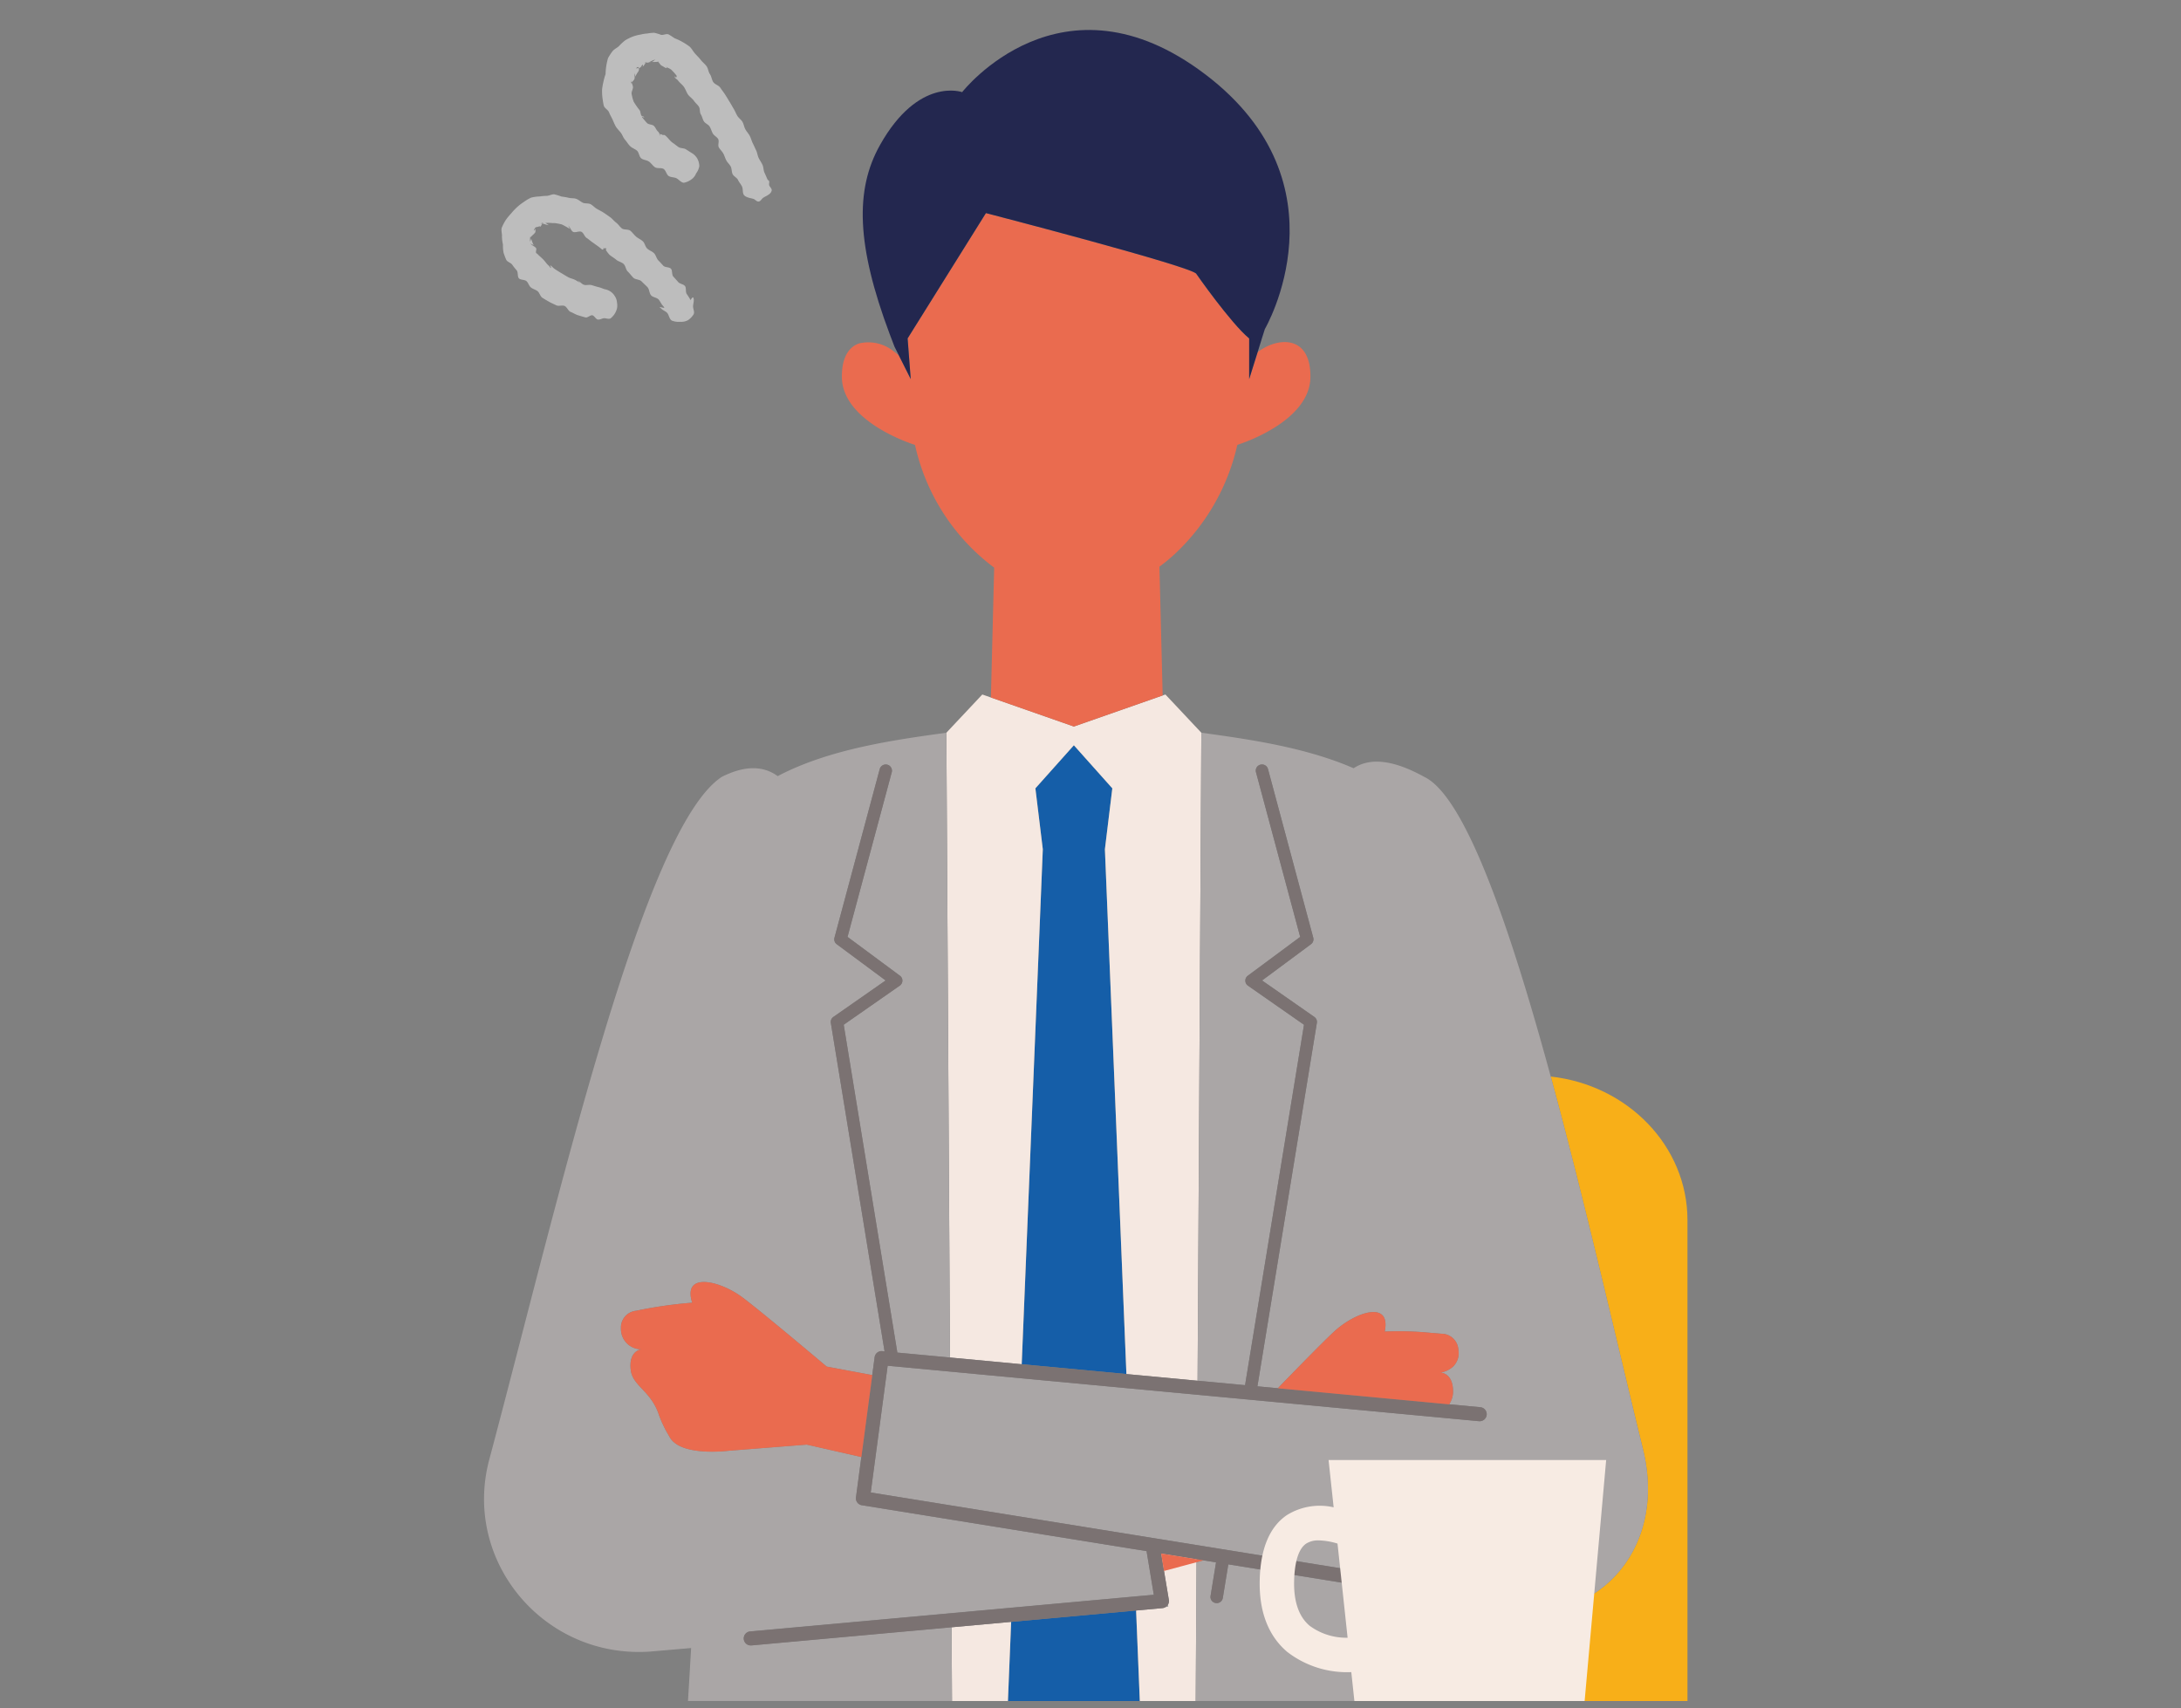 <svg xmlns="http://www.w3.org/2000/svg" width="300" height="235"><rect width="100%" height="100%" fill="#808080" stroke="none"/><defs><clipPath id="a"><path d="M0 0h300v235H0z"/></clipPath></defs><g clip-path="url(#a)" data-name="グループ 311"><g data-name="グループ 59"><g data-name="グループ 87"><path fill="#f8af18" d="M213.306 148.095c4.734 17.378 9.146 36.839 12.687 51.273 3.506 14.295-7.011 24.69-19.719 22.091l-6.272-1.155c.206 4.168.467 8.8.76 13.695h31.352v-66.147c0-10.193-8.218-18.592-18.809-19.757" data-name="パス 104"/><path fill="#155ea8" d="m156.271 221.546-17.183 1.563-.446 10.89h18.138Z" data-name="パス 105"/><path fill="#155ea8" d="m140.539 187.668 14.4 1.35-2.958-72.2 1.022-8.375-5.292-5.927-5.292 5.927 1.022 8.375-.453 11.093Z" data-name="パス 106"/><path fill="#f5e8e1" d="m160.115 216.103.666 3.991a.973.973 0 0 1-.143.673l.059.258-.345.031a.953.953 0 0 1-.436.157l-3.642.331.509 12.453h7.688l.066-11.232.049-8.274-4.873-.788Z" data-name="パス 107"/><path fill="#f5e8e1" d="M130.951 233.999h7.691l.443-10.89-8.194.743Z" data-name="パス 108"/><path fill="#f5e8e1" d="m165.248 100.798-4.943-5.26-.373.129-12.219 4.277L136.3 95.95l-1.182-.412-4.943 5.26.356 61.222.146 24.725 9.861.924 2.449-59.753.453-11.093-1.019-8.375 5.292-5.923 5.288 5.923-1.019 8.375 2.958 72.2 9.788.917.52-89.135Z" data-name="パス 109"/><path fill="#aaa6a6" d="m155.925 213.094-16.321-2.63-21.069-3.4a.968.968 0 0 1-.8-1.078l.74-5.55-7.507-1.713-10.8.851s-6.725.865-8.114-1.992a16.728 16.728 0 0 1-1.388-2.857c-1.092-3.418-3.663-4.025-3.914-6.3-.3-2.672 1.479-2.811 1.479-2.811a2.8 2.8 0 0 1-2.822-2.878 2.318 2.318 0 0 1 2.1-2.428 60.528 60.528 0 0 1 7.705-1.106c-1.367-4.273 3.774-3.059 6.893-.746 2.564 1.9 11.609 9.537 11.609 9.537l6.258 1.165.328-2.459a.973.973 0 0 1 1.046-.834l.321.031-7.388-45.183a.835.835 0 0 1 .352-.823l7.186-5.016-6.729-4.985a.846.846 0 0 1-.314-.893l6.23-23.211a.86.86 0 0 1 1.046-.6.844.844 0 0 1 .607 1.036l-6.08 22.656 7.2 5.34a.842.842 0 0 1-.017 1.367l-7.712 5.379 7.378 45.1 7.242.68-.143-24.725-.356-61.222c-7.025.977-16.046 2.2-23.2 5.972-1.925-1.406-4.444-1.531-7.685.1-10.9 7.161-22.558 58.606-31.987 93.917-3.732 13.974 7.542 27.428 22.126 26.413l5.64-.488a1546.88 1546.88 0 0 1-.433 7.283h36.316l-.059-10.147-27.54 2.5h-.087a.965.965 0 0 1-.087-1.925l35.991-3.272 17.023-1.549 2.515-.227-1-6.007Z" data-name="パス 110"/><path fill="#aaa6a6" d="M225.992 199.364c-7.765-31.652-19.719-87.5-30.079-92.494-4.437-2.452-7.562-2.62-9.718-1.186-6.732-2.934-14.644-4.015-20.947-4.89l-.52 89.138 6.53.61 8.107-49.578-7.709-5.379a.84.84 0 0 1-.021-1.367l7.207-5.34-6.08-22.66a.842.842 0 0 1 .607-1.033.856.856 0 0 1 1.046.6l6.223 23.212a.84.84 0 0 1-.311.893l-6.729 4.988 7.186 5.013a.84.84 0 0 1 .352.827l-8.176 49.99 2.808.265c2.6-2.686 6.31-6.485 7.768-7.824 2.853-2.63 7.838-4.371 6.935.021a45.226 45.226 0 0 1 6.317.178 64.94 64.94 0 0 1 1.462.126 2.32 2.32 0 0 1 2.348 2.191 2.585 2.585 0 0 1-.708 2.309 3.405 3.405 0 0 1-1.709.834l-.08.014h.084c.356.031 1.692.3 1.685 2.641 0 .087-.007.178-.014.262l-.007.052a2.765 2.765 0 0 1-.077.419 3.729 3.729 0 0 1-.429.984l4.28.4a.965.965 0 0 1-.181 1.922l-48.425-4.538-14.556-1.364-18.366-1.723-2.327 17.434 19.918 3.213 16.157 2.606 42.7 6.889a.964.964 0 0 1-.153 1.915.783.783 0 0 1-.153-.014l-29.284-4.723-.753 4.622a.856.856 0 0 1-.844.712.6.6 0 0 1-.136-.014.842.842 0 0 1-.708-.966l.753-4.625-1.737-.279-.949.255-.041 7.862-.066 11.232h36.292c-.293-4.9-.555-9.526-.76-13.695l6.272 1.155c12.708 2.6 23.225-7.8 19.719-22.091" data-name="パス 111"/><path fill="#aaa6a6" d="M160.592 220.842a1.083 1.083 0 0 1-.241.216l.345-.031-.063-.258-.042.073" data-name="パス 112"/><path fill="#7b7272" d="m203.626 193.581-4.284-.4h-.01l-23.557-2.212-2.812-.262 8.176-49.99a.834.834 0 0 0-.352-.827l-7.186-5.013 6.729-4.988a.842.842 0 0 0 .314-.893l-6.23-23.2a.855.855 0 0 0-1.046-.6.843.843 0 0 0-.607 1.033l6.08 22.66-7.2 5.34a.842.842 0 0 0 .017 1.367l7.712 5.379-8.11 49.578-6.526-.61-9.788-.921-14.4-1.346-9.868-.928-7.242-.677-7.378-45.1 7.709-5.379a.837.837 0 0 0 .024-1.367l-7.21-5.34 6.087-22.66a.856.856 0 0 0-1.657-.429l-6.226 23.2a.834.834 0 0 0 .31.893l6.725 4.988-7.182 5.013a.843.843 0 0 0-.356.827l7.392 45.183-.321-.031a.965.965 0 0 0-1.043.834l-.331 2.459-1.5 11.274-.736 5.55a.96.96 0 0 0 .8 1.078l21.069 3.4 16.321 2.634 1.783.286.994 6.007-2.508.227-17.029 1.549-35.998 3.268a.963.963 0 0 0 .084 1.922h.091l27.54-2.5 8.194-.746 17.186-1.563 3.642-.331a.889.889 0 0 0 .436-.157.934.934 0 0 0 .241-.213l.045-.073a.977.977 0 0 0 .143-.673l-.666-3.991-.4-2.4 4.877.785.942.154 1.741.279-.757 4.622a.843.843 0 0 0 .708.97.9.9 0 0 0 .136.014.848.848 0 0 0 .844-.712l.757-4.622 29.28 4.723a.8.8 0 0 0 .157.014.964.964 0 0 0 .15-1.915l-42.7-6.889-16.157-2.606-19.914-3.213 2.327-17.434 18.366 1.723 14.556 1.364 48.423 4.542a.972.972 0 0 0 1.05-.872.96.96 0 0 0-.865-1.05" data-name="パス 113"/><path fill="#ea6b4f" d="M113.717 187.997s-9.045-7.629-11.609-9.533c-3.115-2.316-8.26-3.53-6.893.743a60.289 60.289 0 0 0-7.7 1.109 2.315 2.315 0 0 0-2.1 2.424 2.8 2.8 0 0 0 2.822 2.878s-1.775.14-1.479 2.811c.251 2.271 2.822 2.878 3.914 6.3a16.2 16.2 0 0 0 1.392 2.857c1.388 2.857 8.11 1.992 8.11 1.992l10.8-.848 7.51 1.709 1.5-11.274Z" data-name="パス 114"/><path fill="#ea6b4f" d="m164.585 214.493-4.873-.785.4 2.4 4.468-1.2.949-.255Z" data-name="パス 115"/><path fill="#ea6b4f" d="M199.775 192.2a2.73 2.73 0 0 0 .077-.422l.007-.049c.007-.087.014-.174.014-.265.007-2.334-1.329-2.606-1.685-2.637h-.084l.08-.014a3.449 3.449 0 0 0 1.709-.834 2.585 2.585 0 0 0 .708-2.309 2.325 2.325 0 0 0-2.348-2.194s-.593-.056-1.462-.122a44.193 44.193 0 0 0-6.317-.178c.9-4.392-4.081-2.651-6.935-.024-1.462 1.346-5.166 5.138-7.768 7.824l23.563 2.212a3.761 3.761 0 0 0 .44-.984" data-name="パス 116"/><path fill="#ea6b4f" d="M178.134 47.338c-1.521-.666-3.565-.091-5.145 1.1l-1.162 3.725v-5.6a15.187 15.187 0 0 1-1.385-1.346 88.031 88.031 0 0 1-5.878-7.524c-.237-.931-28.945-8.372-28.945-8.372l-10.774 17.235.143 1.88.223 2.892.063.83-.157-.314-1.462-2.923a7.526 7.526 0 0 0-.757-.61 5.511 5.511 0 0 0-4.74-1.064c-1.371.474-2.379 1.873-2.355 4.625.059 6.286 10.057 9.328 10.057 9.331a28.8 28.8 0 0 0 10.89 16.883l-.45 17.863 11.409 3.994 12.219-4.277-.446-17.71a24.835 24.835 0 0 0 2.065-1.7 29.378 29.378 0 0 0 8.647-15.055l.122-.042c1.144-.373 9.879-3.412 9.934-9.289.024-2.6-.869-3.987-2.121-4.535" data-name="パス 117"/><path fill="#23274f" d="M165.821 10.254c-19.83-15.087-33.476 2.421-33.476 2.421s-5.991-2.163-11.291 7.259c-3.467 6.164-3.255 13.8 1.315 26 .216.572.436 1.151.666 1.744l.617 1.238 1.622 3.237-.429-5.6 10.772-17.239s28.712 7.44 28.949 8.372c0 0 4.674 6.715 7.259 8.871v5.6l1.169-3.725.614-1.985.377-1.186s11.661-19.921-8.162-35.008" data-name="パス 118"/><path fill="#f7ebe3" d="m182.746 200.847.7 6.506a8.562 8.562 0 0 0-6.445 1.078c-2.369 1.612-3.624 4.615-3.725 8.933s1.169 7.65 3.778 9.872a13.427 13.427 0 0 0 8.686 2.791h.133l.426 3.97h31.67l2.961-33.152Zm-2.623 22.784c-1.469-1.252-2.18-3.321-2.114-6.153.045-1.856.366-4.256 1.653-5.131a3.063 3.063 0 0 1 1.741-.443 9.667 9.667 0 0 1 2.574.436l1.388 12.952a8.479 8.479 0 0 1-5.243-1.66" data-name="パス 119"/><path fill="#bdbdbd" d="M95.331 40.923c-.14-.052-.331.363-.331.363-.178-.29-.338-.565-.537-.841s-.031-.834-.248-1.1-.719-.293-.938-.555-.447-.5-.67-.75-.091-.823-.317-1.071-.813-.164-1.043-.408-.453-.5-.691-.736c-.262-.265-.328-.729-.593-.991s-.666-.384-.938-.638-.328-.746-.6-1-.649-.4-.931-.645-.5-.572-.788-.809-.879-.094-1.172-.324-.492-.579-.792-.8-.527-.544-.834-.757-.61-.433-.924-.635c-.29-.185-.607-.331-.907-.509s-.537-.467-.844-.628-.746-.052-1.06-.2-.576-.408-.9-.53-.7-.056-1.036-.147a9.923 9.923 0 0 0-1-.174 9.588 9.588 0 0 0-.994-.307c-.342-.024-.673.192-1.019.209a7.518 7.518 0 0 0-1 .087 5.185 5.185 0 0 0-1.162.16 5.591 5.591 0 0 0-1.015.6 7.012 7.012 0 0 0-.938.726 8.348 8.348 0 0 0-.816.869 7.384 7.384 0 0 0-.733.9 6.82 6.82 0 0 0-.544 1.05c-.115.363.066.813.028 1.189a5.15 5.15 0 0 0 .14 1.12 4.813 4.813 0 0 0 .087 1.141 9.617 9.617 0 0 0 .366.963c.157.3.642.4.83.684a9.337 9.337 0 0 0 .614.774c.216.265.066.844.3 1.088s.788.16 1.04.387.335.642.6.858.624.3.9.5c.29.213.377.726.677.921s.624.38.938.562.659.314.977.478.823-.052 1.151.094.492.684.827.816.656.342 1 .453.7.213 1.05.307c.272.073.666-.352.942-.293s.471.537.75.583.579-.157.837-.181.663.171.914.021a2.518 2.518 0 0 0 .9-1.444 2.607 2.607 0 0 0-.028-.837 1.749 1.749 0 0 0-.279-.764 1.971 1.971 0 0 0-1.228-.928c-.338-.056-.652-.241-.987-.317s-.656-.188-.987-.286-.746.066-1.071-.052-.558-.471-.876-.6c.16.07.265.276.429.345-.283-.119-.534-.307-.809-.439s-.593-.181-.862-.328-.53-.31-.792-.467a18.03 18.03 0 0 1-1.137-.712c-.171-.119-.31-.29-.478-.415-.3-.216.269.53-.08.255-.087-.07-.133-.192-.216-.262-.307-.255-.523-.624-.806-.9-.251-.248-.537-.474-.774-.736a.341.341 0 0 1-.15-.112c-.108-.147.087-.5-.007-.649-.181-.283-.68-.4-.809-.712.066.16.44.2.509.359a4.416 4.416 0 0 1-.391-1.019c.024.178-.153.377-.129.558a2.909 2.909 0 0 1-.007-.579.159.159 0 0 0-.049.059.763.763 0 0 1 .052-.091c0-.07.007-.14.014-.2a.174.174 0 0 0 .038.122c.185-.241.481-.422.642-.673.087-.143-.017-.412.08-.551-.481.684-.209.056-.052-.112.1-.112.377-.066.488-.167.035-.031.143.01.23.031.084-.129.15-.293.234-.419a.577.577 0 0 0-.29.024c.164-.066.321-.136.481-.206a.5.5 0 0 0-.192.181c.31.042.659.248.945.209-.178.024-.412-.31-.593-.286a5.932 5.932 0 0 1 1.57.087c-.181-.024-.356-.091-.537-.115a8.711 8.711 0 0 1 1.315.23 13.029 13.029 0 0 1 1.169.666c-.164-.07-.192-.45-.356-.516.314.133.419.715.726.869s.865-.171 1.162 0 .408.656.7.837.537.422.82.614c.3.206.59.419.886.635.147.108.283.234.429.345.035.024.126-.024.22-.08a1.521 1.521 0 0 1-.133-.091c.045.035.171-.031.216 0l.024.024c.073-.038.136-.066.164-.045.07.056.1.2 0 .216a4.148 4.148 0 0 0 .527.708c.286.237.621.415.9.659s.733.328 1.019.583.307.792.586 1.053.492.583.764.851.862.22 1.13.5.562.527.82.806.234.823.485 1.109.813.307 1.06.6c.181.216.3.5.474.719.08.1.171.2.251.3.227.286-.722-.133-.572.066.035.045.115.056.15.1.227.3.733.408.928.733.185.3.258.788.569.963a2.439 2.439 0 0 0 1.113.164 2 2 0 0 0 1.092-.213 2.554 2.554 0 0 0 .785-.809c.178-.31-.073-.743-.07-1.1s.213-.9.017-1.221" data-name="パス 120"/><path fill="#bdbdbd" d="M105.751 24.824a.427.427 0 0 1-.164-.1c-.147-.331-.286-.659-.436-.987s-.119-.739-.272-1.067-.37-.624-.527-.949-.185-.715-.345-1.039-.3-.663-.464-.98-.241-.694-.412-1.012-.433-.59-.607-.907-.216-.708-.4-1.022-.53-.53-.712-.841-.314-.659-.5-.966-.359-.631-.551-.935c-.206-.331-.4-.67-.614-1s-.457-.635-.673-.959-.733-.44-.956-.76-.244-.778-.467-1.1-.241-.788-.471-1.1-.562-.562-.8-.872-.534-.583-.792-.879-.446-.673-.733-.942a9.3 9.3 0 0 0-1-.645 7.616 7.616 0 0 0-1.064-.5 8.789 8.789 0 0 0-.844-.537c-.31-.112-.708.133-1.029.063a6.568 6.568 0 0 0-.928-.279 6.011 6.011 0 0 0-.959.1 5.515 5.515 0 0 0-.942.15 5.728 5.728 0 0 0-1.081.286 6.313 6.313 0 0 0-1.019.509 7.017 7.017 0 0 0-.837.774c-.269.269-.684.429-.914.736a7.575 7.575 0 0 0-.607.942 8.158 8.158 0 0 0-.241 1.1 7.994 7.994 0 0 0-.091 1.088 7.862 7.862 0 0 0-.293 1.043 9.057 9.057 0 0 0-.192 1.092 9.735 9.735 0 0 0 .049 1.106c.059.363.1.746.192 1.1s.593.576.722.914.31.642.471.966a10.877 10.877 0 0 0 .46 1c.2.317.471.562.694.858s.328.677.576.956.429.617.7.879.659.377.942.621.29.827.586 1.057.764.23 1.067.446.516.572.827.778.869.035 1.182.234.394.788.712.98.788.14 1.106.328.617.586.977.586a2.559 2.559 0 0 0 1.039-.467 1.808 1.808 0 0 0 .638-.823 2.364 2.364 0 0 0 .436-.97 2.278 2.278 0 0 0-.272-1.057 2.146 2.146 0 0 0-.767-.774c-.279-.167-.548-.352-.827-.52s-.694-.108-.97-.283-.52-.4-.792-.579c-.426-.276-.7-.771-1.109-1.067-.087-.063-.272.007-.359-.059a.594.594 0 0 0-.366-.084.734.734 0 0 0 .174.286c-.216-.181-.234-.262-.174-.286a.935.935 0 0 0-.206-.349c-.244-.2-.342-.569-.576-.785s-.736-.171-.952-.4-.429-.492-.631-.74c-.3-.37.429.2.2-.1-.063-.087-.258-.077-.321-.164-.143-.2-.119-.52-.244-.733a10.865 10.865 0 0 1-.83-1.189c.059.16.122.321.185.478-.07-.164-.122-.328-.192-.492l.007.014a7.479 7.479 0 0 1-.178-.551 8.428 8.428 0 0 1-.185-1.074c.024.181.056.356.08.537-.038-.307.185-.631.185-.938a1.841 1.841 0 0 0-.206-.607.413.413 0 0 0-.091.2c.024-.181 0-.363.028-.544a.729.729 0 0 0 .063.345c.133-.178.363-.335.415-.53.07-.262-.059-.583.045-.837-.066.164.108.429.038.59a5.683 5.683 0 0 1 .467-.792.67.67 0 0 0 .049-.419c-.147.024-.363-.014-.436.073.276-.328.4-.244.436-.073a.2.2 0 0 0 .119-.049.405.405 0 0 1 .2-.091c-.066-.017-.052-.112.255-.377-.052.045.024.237-.028.283a.6.6 0 0 1-.227.094.319.319 0 0 0 .206-.063c.181-.126.279-.373.426-.548a.875.875 0 0 0-.283.063c.16-.066.317-.15.478-.22a.527.527 0 0 0-.2.157c.262-.024.537.024.8-.014-.181.024-.38-.031-.558-.007.373-.049.76-.422 1.137-.377-.181-.024-.408.328-.586.3a6.487 6.487 0 0 0 .9-.028.578.578 0 0 0-.073-.056 1.312 1.312 0 0 0 .307.073l.077.014a.827.827 0 0 1 .133.038.827.827 0 0 0-.133-.038l-.077-.014a1.3 1.3 0 0 0-.234-.017c.181.136.286.412.478.523.129.073.255.133.377.216.153.1.656.317.14-.126.248.213.631.286.862.516a9.709 9.709 0 0 1 .666.743c.1.119.01.509-.265.066.042.066.028.192.077.255.112.15.307.234.415.387.234.314.579.551.806.872s.338.726.562 1.05.6.544.82.872c.192.286.488.509.677.8s.084.771.269 1.06.237.666.419.959.621.429.8.726.258.649.433.949.569.467.736.771-.08.834.087 1.137.45.537.614.841.255.645.415.949.457.548.614.858.1.722.258 1.036.593.485.739.8.4.583.548.9.063.736.2 1.053c.2.436.914.52 1.353.642.244.066.46.4.739.37s.408-.377.624-.516c.433-.283 1.046-.467 1.165-.987.066-.286-.31-.523-.349-.781s.077-.335-.038-.6" data-name="パス 121"/></g></g></g></svg>